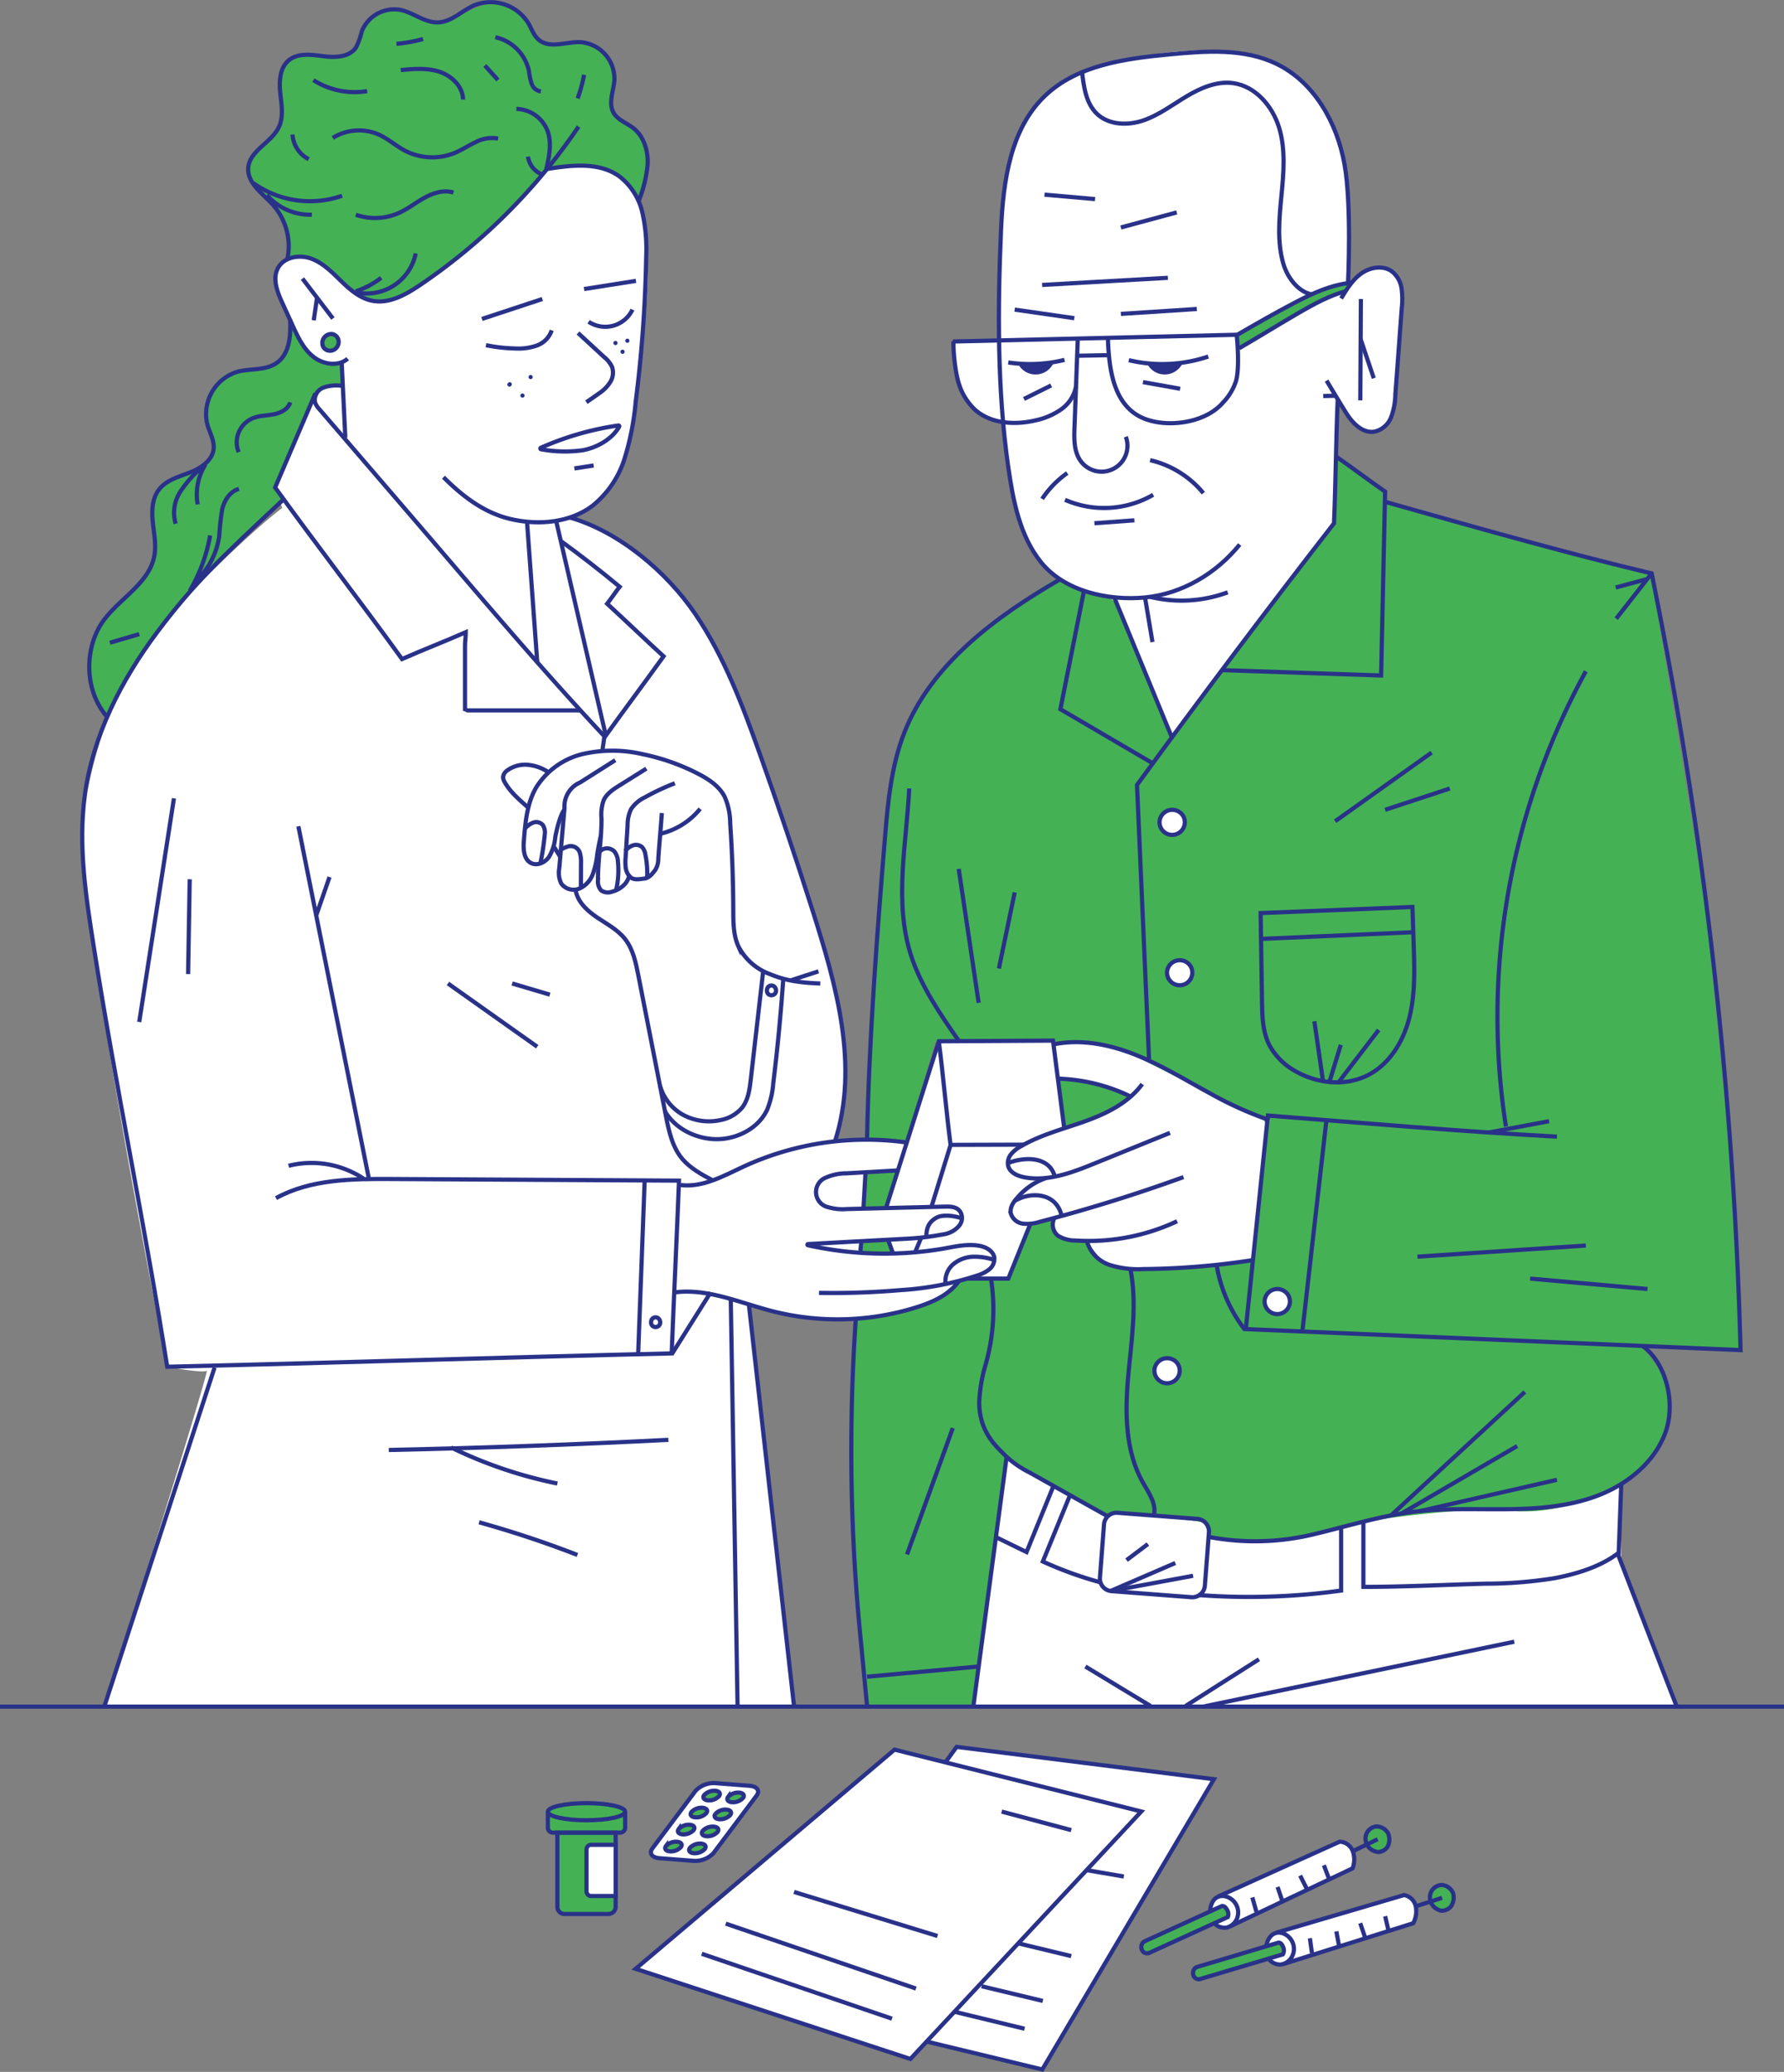 <svg id="Group_2581" data-name="Group 2581" xmlns="http://www.w3.org/2000/svg" xmlns:xlink="http://www.w3.org/1999/xlink" width="425.519" height="494.258" viewBox="0 0 425.519 494.258">
  <rect x="0" y="0" width="425.519" height="494.258" fill="#808080" stroke="none"/>
  <defs>
    <clipPath id="clip-path">
      <rect id="Rectangle_445" data-name="Rectangle 445" width="425.519" height="494.258" fill="none"/>
    </clipPath>
  </defs>
  <g clip-path="url(#clip-path)">
    <path d="M279.582,175.252l38.6-50.418,1.148-29.178s3.144,6.91,6.492,7.366,6.343-1.954,6.733-6.275,2.612-25.547,1.737-27.966-3.575-7.183-7.412-4.629a19.163,19.163,0,0,0-5.112,4.468s0-17.385-.186-20.449.992-21.038-14.2-31.26-44.571-1.415-46.413-.761a28.188,28.188,0,0,0-16.819,13.466c-6.025,10.549-5.764,35.872-5.764,35.872l-.138,15.72s-9.79-.124-10.312.262-.734,1.129-.538,2.432,2.207,11.926,5.125,13.812a38.044,38.044,0,0,0,6.749,3.245s2.52,20.422,4.98,26.207,8.469,12.11,13.433,13.46c0,0,.9.128.513,2.067s-5.279,26.486-5.279,26.486L274,181.532s.707.92,1.613-.313,3.973-5.967,3.973-5.967" fill="#fff"/>
    <path d="M297.684,81.837s-2.55,1.983-2.55,0,.115-2.052,1.627-2.924S311.7,70.575,314.1,69.666s8.5-2.613,7.668-1.393-2.52,1.351-5.356,2.851-18.73,10.713-18.73,10.713" fill="#45b155"/>
    <path d="M24.919,406.986s25.279-80.7,24.393-80.005-9.431-.943-9.431-.943-23.5-117.269-19.972-133.413,7.173-32.113,23.3-48.9,24.111-22.536,24.111-22.536l-1.7-4.882,8.013-18.748s1.834-5.406,4.965-5.493,3.151.448,3.041-2.678-.588-2.577-1.64-2.6-6.52.056-11.528-12.038-1.453-12.46,3.253-13.512,9.17,6.524,11.422,7.824,6.39,6.535,16.974-.862A173.026,173.026,0,0,0,123.751,48c2.805-3.095,5.554-7.736,8.95-7.968s17.059-3.7,20.764,11.039-3.283,55.315-4.492,58.306-4.088,10.046-9,12.188-2.188,2.477-2.188,2.477,9.159,3.332,14.719,8.232,15.833,13.343,23.041,32.6,15.968,44.3,19.1,54.942,7.448,26.424,7,34.8a127.218,127.218,0,0,1-2.358,17.248,57.645,57.645,0,0,0,5.949-.114c1.581-.227,10.527.852,10.527.852s.542-.1,1.377-2.744l6.795-21.46,27.231-.156-.073,1.456s3.969-1.442,6.512-1.079,9.744.782,16.371,4.355,15.266,8.235,17.359,9.289,11.174,4.294,10.978,4.943-3.037,32.854-3.652,33.334-11.025,1.982-15.974,2.031-18.373.958-20.186-1.962a16.011,16.011,0,0,0-2.774-3.491,2.016,2.016,0,0,0-1.983-1.249c-1.245.052-5.155-.351-6.2-2.045a3.745,3.745,0,0,1-.451-3.18l-5.314,1.28L240.5,305.018s-9.825-.586-11.385.486-4.446,6.154-18.86,8.358-18.815.451-21.506-.088-10.111-3.728-10.116-1.49,10.415,94.884,10.415,94.884Z" fill="#fff"/>
    <path d="M237.536,406.957c-1.252.169-6.692.21-6.692.21l8.863-60.011,24.62,14.629s.531-1.331,4.379-.889,18.419,2.173,18.419,2.173l1.2,2.834a32.449,32.449,0,0,0,17.9,1.36c9.782-2.11,33.853-9.148,46.3-8.28s26.445-.879,30.3-2.93L386.7,354v18.815l13.171,34.139Z" fill="#fff"/>
    <path d="M68.3,61.586c-.131.5,5.586-1.164,8.9,1.736s7.558,8.918,14.411,8.516,15.65-8.758,19.185-11.766,15.676-14.867,16.923-16.406,1.654-3.285,4.649-3.641,15.074-2.471,19.346,6.721c0,0,.71.979,1.107-.207s2.943-8.559.638-12.935-6.9-4.713-7.284-7.156a25.771,25.771,0,0,1,.381-7.492c.314-1.761-2.2-7.663-5.408-8.281s-4.107-.336-7.017-.22-6.366-.391-7.3-3.344-4.6-6.882-8.687-6.536-9.02,3.719-11.3,4.243-3,1.074-5.945-.275S93.791.51,89.745,3.428,85.9,10.77,84.111,12.2s-6.254,1.281-9.717.9-7.638,1.511-7.565,5.52,1.546,10.3-1.146,13.049-5.717,4.63-6.479,8.7,4.343,5.167,6.9,9.36,3.178,8.121,2.2,11.847" fill="#45b155"/>
    <path d="M208.642,407.1s-1.83.8-2.173-1.407-3.83-43.266-3.764-55.328.87-32.427.937-33.472-.08-2.655,1.1-2.516,13.661-1.268,17.891-4.1,5.132-4.7,7.094-4.926,10.428-.222,10.428-.222l5.271-13.087s3.924-1.439,4.684-1.111.228.488.63,1.69a4.23,4.23,0,0,0,4.067,3.287c2.891.209,4.009.017,4.567,1.328s2.945,5.764,10.856,5.619,23.509-1.451,25.047-1.67,3.1.768,3.344-1.591,2.806-27.121,3.033-29.319.449-3-1.315-3.686-30.327-15.039-30.327-15.039-13.275-4.33-17.759-2.53c0,0-.995.9-1.44-.66l-27.753.167-7.06,24.143s-7.6-.693-8.309-.688-1.23-.34-1.2-1.707,1.67-36.841,2.263-44.881,2.222-41.909,6.54-50.376a82.246,82.246,0,0,1,22.612-27.241c10.451-7.848,13.488-9.765,14.438-9.373s8.083,3.576,11.077,3.932,3.039,2.81,3.9,4.9l11.328,27.533c.584,1.42,1.483-.056,1.994-.747s37.192-49.08,37.192-49.08l.448-15.061a2.433,2.433,0,0,1,2.072.559c1.2.857,9.671,6.947,9.671,6.947v2.43l62.33,16.777s1.17-.1,1.72,2.655,11.5,67.529,12.874,79.034c0,0,5.309,50.81,6.076,64.114s1.779,39.787,1.779,39.787l-23.333-.991s6.74,6.936,6.433,12.428-.625,16.278-15.415,22.54-21.345,3.995-27.811,3.979-24.725,1.671-33.229,3.829-22.876,5.676-32.253,3l-1.216-.956a2.269,2.269,0,0,0-1.206-2.834c-1.881-.763-20.227-2.163-20.227-2.163l-2.57.879-24.253-14.061-7.924,59.444Z" fill="#45b155"/>
    <path d="M149.141,432.22c0-1.128-4.127-2.042-9.217-2.042s-9.217.914-9.217,2.042a.675.675,0,0,0,.258.473h-.258v3.326a1.2,1.2,0,0,0,1.2,1.2h1.063V454.7a1.918,1.918,0,0,0,1.918,1.918H144.96a1.918,1.918,0,0,0,1.918-1.918v-2.622H140.7a.773.773,0,0,1-.773-.774v-10a.773.773,0,0,1,.773-.773h6.181v-3.317h1.063a1.2,1.2,0,0,0,1.2-1.2v-3.326h-.258a.675.675,0,0,0,.258-.473" fill="#45b155"/>
    <path d="M25.43,171.309s-7.058-7.986-3.313-17.978,9.5-10.984,11.85-14.978,3.17-4.635,2.67-12.188.185-10.136,4.852-11.98,8.289-2.5,9.352-7.041-3.677-4.634-1.128-11.754,5.445-6.647,8.188-6.964,7.62.081,9.176-2.805a40.187,40.187,0,0,0,2.716-7.977s2.092,6.542,5.421,7.808,4.166,1.9,6.316.806l.2,5.716s-6.054-.825-6.667,3.044l-.726.893L65.619,116.3l1.92,2.907S50.41,134.6,43.207,143.721s-16.122,21.25-17.777,27.588" fill="#45b155"/>
    <path d="M211.216,279.378l3.075-.533-2.874,9.077-5.6.426.614-8.7Z" fill="#45b155"/>
    <path d="M205.23,296.368l6.614-.254.589,2.712-7.578-.011Z" fill="#45b155"/>
    <path d="M254.013,269.106l-1.668-11.613s6.609-.168,10.647,1.512,6.51,2.75,6.51,2.75a37.01,37.01,0,0,1-5.923,3.759c-2.5,1.107-9.566,3.592-9.566,3.592" fill="#45b155"/>
    <path d="M82.924,85.571c-2.257,1.961-5.914,1.368-8.242-.508s-3.647-4.7-4.889-7.419q-1.24-2.713-2.478-5.428c-1.2-2.637-2.4-5.764-1-8.3,1.436-2.617,5.111-3.242,7.916-2.218s4.967,3.253,7.111,5.332S85.866,71.18,88.8,71.75c4.04.784,8-1.462,11.407-3.766a141.194,141.194,0,0,0,37.788-37.777" fill="none" stroke="#293288" stroke-miterlimit="10" stroke-width="1"/>
    <path d="M130.4,40.325c5.875-.939,12.442-1.73,17.29,1.719a15.2,15.2,0,0,1,5.524,8.653,39.641,39.641,0,0,1,.919,10.405,316.5,316.5,0,0,1-2.507,34.739,64.9,64.9,0,0,1-2.648,13.539,23.45,23.45,0,0,1-7.65,11.268c-5.378,4.052-12.734,4.695-19.305,3.224s-11.775-5.569-16.242-10.037" fill="none" stroke="#293288" stroke-miterlimit="10" stroke-width="1"/>
    <line y1="4.756" x2="14.409" transform="translate(114.951 71.331)" fill="none" stroke="#293288" stroke-miterlimit="10" stroke-width="1"/>
    <line y1="1.954" x2="12.374" transform="translate(139.311 66.999)" fill="none" stroke="#293288" stroke-miterlimit="10" stroke-width="1"/>
    <path d="M115.913,82.344a38.749,38.749,0,0,0,6.908.785,13.271,13.271,0,0,0,5.2-.693,5.8,5.8,0,0,0,3.568-3.637" fill="none" stroke="#293288" stroke-miterlimit="10" stroke-width="1"/>
    <path d="M140.392,76.755a7.178,7.178,0,0,0,10.463-2.9" fill="none" stroke="#293288" stroke-miterlimit="10" stroke-width="1"/>
    <path d="M77.114,82.795a1.9,1.9,0,0,0,1.694.88,2.109,2.109,0,0,0,1.65-1,2.088,2.088,0,0,0,.175-1.852,1.86,1.86,0,0,0-1.449-1.138,2.146,2.146,0,0,0-2.07,3.106" fill="#45b155"/>
    <path d="M77.114,82.795a1.9,1.9,0,0,0,1.694.88,2.109,2.109,0,0,0,1.65-1,2.088,2.088,0,0,0,.175-1.852,1.86,1.86,0,0,0-1.449-1.138A2.146,2.146,0,0,0,77.114,82.795Z" fill="none" stroke="#293288" stroke-miterlimit="10" stroke-width="1"/>
    <path d="M72.135,66.46l7.274,9.521" fill="none" stroke="#293288" stroke-miterlimit="10" stroke-width="1"/>
    <path d="M75.6,71.157l-.768,5.258" fill="none" stroke="#293288" stroke-miterlimit="10" stroke-width="1"/>
    <path d="M139.858,95.951s2.061-1.42,3.079-2.149a8.964,8.964,0,0,0,2.618-2.655,4.255,4.255,0,0,0,.436-3.605,6.673,6.673,0,0,0-1.872-2.346l-6.247-5.763" fill="none" stroke="#293288" stroke-miterlimit="10" stroke-width="1"/>
    <path d="M147.491,101.5a69.855,69.855,0,0,0-18.5,5.325.188.188,0,0,0,.052.355,31.578,31.578,0,0,0,9.857.246c3.407-.6,7.085-2.629,8.789-5.647A.193.193,0,0,0,147.491,101.5Z" fill="none" stroke="#293288" stroke-miterlimit="10" stroke-width="1"/>
    <path d="M137,111.751l4.6-.715" fill="none" stroke="#293288" stroke-miterlimit="10" stroke-width="1"/>
    <path d="M81.493,86.362q.437,9.028.872,18.056" fill="none" stroke="#293288" stroke-miterlimit="10" stroke-width="1"/>
    <path d="M125.932,37.363a5.369,5.369,0,0,0,3.571,4.325" fill="none" stroke="#293288" stroke-miterlimit="10" stroke-width="1"/>
    <path d="M123.169,25.981a8.185,8.185,0,0,1,7.345,5.034c1.179,2.966.492,6.308-.231,9.417" fill="none" stroke="#293288" stroke-miterlimit="10" stroke-width="1"/>
    <path d="M152.236,48.18a30.342,30.342,0,0,0,2.249-9.144c.1-3.151-.924-6.5-3.4-8.454-1.591-1.252-3.742-1.935-4.741-3.7-1.331-2.347.062-5.237.21-7.931a8.768,8.768,0,0,0-8.064-8.893c-3.413-.144-7.334,1.642-9.957-.547-1.215-1.013-1.726-2.614-2.518-3.984A10.575,10.575,0,0,0,113.1,1.274c-2.922,1.268-5.357,3.924-8.539,4.068-3.222.145-5.956-2.359-9.119-2.991a8.332,8.332,0,0,0-9.152,5.143,16.946,16.946,0,0,1-1.378,3.824c-1.588,2.364-5,2.452-7.819,2.085s-6.035-.832-8.223.99c-2.133,1.775-2.318,4.96-2.029,7.72s.854,5.691-.326,8.2c-1.755,3.736-6.961,5.581-7.3,9.694-.309,3.7,3.494,6.18,5.964,8.949A14.847,14.847,0,0,1,68.54,61.805" fill="none" stroke="#293288" stroke-miterlimit="10" stroke-width="1"/>
    <path d="M60.408,43.667A23.26,23.26,0,0,0,81.6,46.7" fill="none" stroke="#293288" stroke-miterlimit="10" stroke-width="1"/>
    <path d="M63.649,46.539a13.716,13.716,0,0,0,10.746,4.679" fill="none" stroke="#293288" stroke-miterlimit="10" stroke-width="1"/>
    <path d="M84.865,51.225a13.924,13.924,0,0,0,10.218-.4c2.189-.976,4.083-2.5,6.184-3.657s4.594-1.934,6.888-1.239" fill="none" stroke="#293288" stroke-miterlimit="10" stroke-width="1"/>
    <path d="M85.229,69.807a11.926,11.926,0,0,0,13.927-9.356" fill="none" stroke="#293288" stroke-miterlimit="10" stroke-width="1"/>
    <path id="Path_454" data-name="Path 454" d="M84.843,69.491a19.9,19.9,0,0,0,6.067-3.217" fill="none" stroke="#293288" stroke-miterlimit="10" stroke-width="1"/>
    <path id="Path_455" data-name="Path 455" d="M79.373,32.9a11.788,11.788,0,0,1,11.071-.752c2.179,1,4,2.662,6.117,3.782a14.191,14.191,0,0,0,11.923.538c1.709-.714,3.26-1.76,4.938-2.544a8.361,8.361,0,0,1,5.381-.872" fill="none" stroke="#293288" stroke-miterlimit="10" stroke-width="1"/>
    <path id="Path_456" data-name="Path 456" d="M69.768,32.092a7.148,7.148,0,0,0,3.864,5.882" fill="none" stroke="#293288" stroke-miterlimit="10" stroke-width="1"/>
    <path id="Path_457" data-name="Path 457" d="M74.748,19.114a18.365,18.365,0,0,0,12.82,2.622" fill="none" stroke="#293288" stroke-miterlimit="10" stroke-width="1"/>
    <path id="Path_458" data-name="Path 458" d="M95.586,16.711c3.086-.29,6.276-.568,9.219.4s5.6,3.537,5.647,6.636" fill="none" stroke="#293288" stroke-miterlimit="10" stroke-width="1"/>
    <path id="Path_459" data-name="Path 459" d="M94.564,10.456A36.131,36.131,0,0,0,100.9,9.312" fill="none" stroke="#293288" stroke-miterlimit="10" stroke-width="1"/>
    <path id="Path_460" data-name="Path 460" d="M115.646,15.623l3.126,3.46" fill="none" stroke="#293288" stroke-miterlimit="10" stroke-width="1"/>
    <path id="Path_461" data-name="Path 461" d="M118.146,8.875a10.508,10.508,0,0,1,8.018,8.067,16.9,16.9,0,0,0,.623,2.994A2.749,2.749,0,0,0,129,21.813" fill="none" stroke="#293288" stroke-miterlimit="10" stroke-width="1"/>
    <path id="Path_462" data-name="Path 462" d="M139.329,17.837a39.479,39.479,0,0,1-1.546,5.64" fill="none" stroke="#293288" stroke-miterlimit="10" stroke-width="1"/>
    <path id="Path_463" data-name="Path 463" d="M81.41,92.026a9.249,9.249,0,0,0-4.3.449,3.169,3.169,0,0,0-1.986,3.477,4.616,4.616,0,0,0,1.059,1.67l23.629,27.507c14.645,17.049,28.957,34.1,44.336,50.5-.131,1.238-.379,2.672-.51,3.911" fill="none" stroke="#293288" stroke-miterlimit="10" stroke-width="1"/>
    <path id="Path_464" data-name="Path 464" d="M75.213,93.859,65.619,116.3c9.83,13.608,20.44,27.313,30.27,40.921,5.121-2.269,10.089-4.146,15.21-6.414,0,.938-.186,2.3-.186,3.235v15.03c.044,0,.357.393.4.393h27.233" fill="none" stroke="#293288" stroke-miterlimit="10" stroke-width="1"/>
    <path id="Path_465" data-name="Path 465" d="M125.729,124.814l2.412,33.116" fill="none" stroke="#293288" stroke-miterlimit="10" stroke-width="1"/>
    <path id="Path_466" data-name="Path 466" d="M132.6,124.044q5.949,25.707,11.9,51.416c4.472-6.227,9.3-12.666,13.772-18.892-4.495-4.129-8.958-8.412-13.453-12.543,1.023-1.3,1.957-2.757,2.98-4.056-4.56-3.783-9.4-7.56-14.2-11.029" fill="none" stroke="#293288" stroke-miterlimit="10" stroke-width="1"/>
    <path id="Path_467" data-name="Path 467" d="M69.2,76.207c.176,3.762-.091,8.15-3.155,10.34-2.678,1.913-6.358,1.3-9.53,2.172a10.552,10.552,0,0,0-7.044,12.6c.555,1.922,1.689,3.771,1.484,5.761-.288,2.8-3.063,4.618-5.683,5.64s-5.559,1.789-7.3,4c-1.681,2.128-1.809,5.083-1.535,7.782s.874,5.429.379,8.1c-1.22,6.566-8.27,10.117-12.186,15.526-4.294,5.929-4.853,15.976.731,22.676" fill="none" stroke="#293288" stroke-miterlimit="10" stroke-width="1"/>
    <path id="Path_468" data-name="Path 468" d="M67.539,119.212c-15.094,14.14-21.32,19.983-29.92,31.432-8.7,11.581-15.525,24.922-17.416,39.282-1.578,11.994.306,24.144,2.187,36.1,5.265,33.457,12.226,66.56,17.491,100.017,40.338-.941,80.143-2.246,120.481-3.187,3.113-5.011,6.017-9.529,9.13-14.54" fill="none" stroke="#293288" stroke-miterlimit="10" stroke-width="1"/>
    <path id="Path_469" data-name="Path 469" d="M65.828,285.822c8.268-4.558,18.181-4.618,27.622-4.565l57.809.326q5.351.033,10.7.062c-.525,13.473-1.211,27.412-1.737,40.886" fill="none" stroke="#293288" stroke-miterlimit="10" stroke-width="1"/>
    <path id="Path_470" data-name="Path 470" d="M68.828,278.109a22.384,22.384,0,0,1,17.862,3.044" fill="none" stroke="#293288" stroke-miterlimit="10" stroke-width="1"/>
    <path id="Path_471" data-name="Path 471" d="M88.019,281.343q-8.427-42.117-16.853-84.234" fill="none" stroke="#293288" stroke-miterlimit="10" stroke-width="1"/>
    <path id="Path_472" data-name="Path 472" d="M75.369,218.536l3.228-9.317" fill="none" stroke="#293288" stroke-miterlimit="10" stroke-width="1"/>
    <path id="Path_473" data-name="Path 473" d="M135.9,123.45c11.776,3.378,23.115,12.949,29.986,23.091s11.23,21.744,15.339,33.284q6.564,18.435,12.495,37.087c5.769,18.139,11.26,37.239,5.436,55.361" fill="none" stroke="#293288" stroke-miterlimit="10" stroke-width="1"/>
    <line id="Line_28" data-name="Line 28" x1="1.55" y2="41.371" transform="translate(152.212 281.674)" fill="none" stroke="#293288" stroke-miterlimit="10" stroke-width="1"/>
    <path id="Path_474" data-name="Path 474" d="M155.314,315.231a1.189,1.189,0,0,0,.34,1.091,1.142,1.142,0,0,0,1.65-.245,1.26,1.26,0,0,0-.383-1.666A1.059,1.059,0,0,0,155.314,315.231Z" fill="none" stroke="#293288" stroke-miterlimit="10" stroke-width="1"/>
    <path id="Path_475" data-name="Path 475" d="M182.949,236.077a1.189,1.189,0,0,0,.34,1.091,1.142,1.142,0,0,0,1.65-.245,1.26,1.26,0,0,0-.383-1.666A1.059,1.059,0,0,0,182.949,236.077Z" fill="none" stroke="#293288" stroke-miterlimit="10" stroke-width="1"/>
    <path id="Path_476" data-name="Path 476" d="M162.369,282.693c5.294.649,10.283-2.224,15.125-4.458a69.787,69.787,0,0,1,38.853-5.677" fill="none" stroke="#293288" stroke-miterlimit="10" stroke-width="1"/>
    <path id="Path_477" data-name="Path 477" d="M214.11,279.212c-3.946.229-8.153.459-12.1.688a12.271,12.271,0,0,0-4.85.951,3.707,3.707,0,0,0,.377,7.131,12.246,12.246,0,0,0,4.467.44l23.34-.579c1.361-.034,2.9,0,3.707,1.245a2.9,2.9,0,0,1-.23,3.264,6.029,6.029,0,0,1-3.908,2.119,62.779,62.779,0,0,1-8.967,1.048l-23.233,1.258a.143.143,0,0,0-.022.281,84.21,84.21,0,0,0,32.489.782c2.789-.51,5.642-1.16,8.431-.646,1.591.294,3.319,1.225,3.553,2.826a3.214,3.214,0,0,1-1.18,2.766,8.327,8.327,0,0,1-2.76,1.447,72.687,72.687,0,0,1-18.485,3.53,188.4,188.4,0,0,1-19.39.658" fill="none" stroke="#293288" stroke-miterlimit="10" stroke-width="1"/>
    <path id="Path_478" data-name="Path 478" d="M228.724,305.591c-2.322,3.3-6.254,5.045-10.1,6.26a63.009,63.009,0,0,1-34.551.9c-7.72-2-15.415-5.509-23.316-4.428" fill="none" stroke="#293288" stroke-miterlimit="10" stroke-width="1"/>
    <path id="Path_479" data-name="Path 479" d="M225.518,306.183a5.355,5.355,0,0,1,1.88-4.619,7.8,7.8,0,0,1,4.781-1.769,14.633,14.633,0,0,1,5.1.82" fill="none" stroke="#293288" stroke-miterlimit="10" stroke-width="1"/>
    <path id="Path_480" data-name="Path 480" d="M220.943,295.029c0-1.989.533-3.513,2.42-4.542,1.552-.847,4.057-.455,5.755.038" fill="none" stroke="#293288" stroke-miterlimit="10" stroke-width="1"/>
    <line id="Line_29" data-name="Line 29" x1="10.755" y1="95.683" transform="translate(178.635 311.303)" fill="none" stroke="#293288" stroke-miterlimit="10" stroke-width="1"/>
    <line id="Line_30" data-name="Line 30" x2="1.624" y2="97.42" transform="translate(174.3 309.706)" fill="none" stroke="#293288" stroke-miterlimit="10" stroke-width="1"/>
    <path id="Path_481" data-name="Path 481" d="M92.73,345.9q33.36-.725,66.691-2.418" fill="none" stroke="#293288" stroke-miterlimit="10" stroke-width="1"/>
    <path id="Path_482" data-name="Path 482" d="M107.613,345.307a105.134,105.134,0,0,0,25.338,8.59" fill="none" stroke="#293288" stroke-miterlimit="10" stroke-width="1"/>
    <path id="Path_483" data-name="Path 483" d="M114.272,363.151q11.91,3.312,23.455,7.79" fill="none" stroke="#293288" stroke-miterlimit="10" stroke-width="1"/>
    <line id="Line_31" data-name="Line 31" x1="26.256" y2="80.742" transform="translate(24.919 326.244)" fill="none" stroke="#293288" stroke-miterlimit="10" stroke-width="1"/>
    <path id="Path_484" data-name="Path 484" d="M56.93,107.872a6.22,6.22,0,0,1,3.463-8.136c1.565-.622,3.308-.583,4.96-.915s3.4-1.231,3.871-2.849" fill="none" stroke="#293288" stroke-miterlimit="10" stroke-width="1"/>
    <path id="Path_485" data-name="Path 485" d="M48.238,111.427a27.141,27.141,0,0,0-5.251,5.908,9.162,9.162,0,0,0-1.078,7.6" fill="none" stroke="#293288" stroke-miterlimit="10" stroke-width="1"/>
    <path id="Path_486" data-name="Path 486" d="M48.992,110.81a13.532,13.532,0,0,0-1.842,9.51" fill="none" stroke="#293288" stroke-miterlimit="10" stroke-width="1"/>
    <path id="Path_487" data-name="Path 487" d="M45.25,140.97a39.675,39.675,0,0,0,4.871-13.242" fill="none" stroke="#293288" stroke-miterlimit="10" stroke-width="1"/>
    <path id="Path_488" data-name="Path 488" d="M26.208,153.331l7-2.059" fill="none" stroke="#293288" stroke-miterlimit="10" stroke-width="1"/>
    <path id="Path_489" data-name="Path 489" d="M46.363,138.936A18.174,18.174,0,0,0,52.3,127.844a57.95,57.95,0,0,1,.721-6.452c.528-2.1,1.879-4.19,3.969-4.758" fill="none" stroke="#293288" stroke-miterlimit="10" stroke-width="1"/>
    <path id="Path_490" data-name="Path 490" d="M137.335,212.57c.557,2.729,2.815,4.768,5.125,6.323s4.86,2.889,6.591,5.071c1.939,2.446,2.6,5.638,3.2,8.7q3.282,16.727,6.562,33.453c.722,3.683,1.529,7.544,3.97,10.394,1.844,2.152,4.7,3.774,7.225,5.067" fill="none" stroke="#293288" stroke-miterlimit="10" stroke-width="1"/>
    <path id="Path_491" data-name="Path 491" d="M134.725,193.006c-1.1,1.236-2,5.1-2.285,6.736a11.277,11.277,0,0,1-1.5,4.691c-.957,1.352-2.853,2.206-4.316,1.428-1.747-.929-1.826-3.36-1.67-5.333.346-4.373.742-8.914,2.951-12.7a18.074,18.074,0,0,1,11.27-7.992,31.69,31.69,0,0,1,14.067.071,51.289,51.289,0,0,1,13.078,4.575c2.6,1.325,5.2,3,6.53,5.591a15.91,15.91,0,0,1,1.312,6.256q.706,10.368.739,20.768c.009,2.908,0,5.92,1.185,8.576a13.672,13.672,0,0,0,7.438,6.657c3.147,1.309,6.252,2.087,12.134,2.285" fill="none" stroke="#293288" stroke-miterlimit="10" stroke-width="1"/>
    <path id="Path_492" data-name="Path 492" d="M146.751,181.344l-8.379,5.311a6.2,6.2,0,0,0-3.73,6.087L133.4,207.106a5.9,5.9,0,0,0,.472,3.666,3.625,3.625,0,0,0,4.273,1.223,6,6,0,0,0,3.221-3.4,18.911,18.911,0,0,0,1.072-4.678c.23-1.588.548-3.04.89-4.639" fill="none" stroke="#293288" stroke-miterlimit="10" stroke-width="1"/>
    <path id="Path_493" data-name="Path 493" d="M154.161,183.357l-6.407,4.014c-1.48.927-3.038,1.941-3.764,3.529a10.266,10.266,0,0,0-.52,4.385c.038,4.893-.872,9.756-.841,14.648a3.227,3.227,0,0,0,.762,2.48,2.821,2.821,0,0,0,2.606.293,6.29,6.29,0,0,0,3.033-1.786,4.505,4.505,0,0,0,1.009-1.877" fill="none" stroke="#293288" stroke-miterlimit="10" stroke-width="1"/>
    <path id="Path_494" data-name="Path 494" d="M160.964,186.85a54.791,54.791,0,0,0-7.118,3.342,8.173,8.173,0,0,0-3.33,2.838,8.794,8.794,0,0,0-.825,3.842q-.237,3.866-.473,7.731a10.467,10.467,0,0,0,.055,2.57,3.519,3.519,0,0,0,1.241,2.192c.845.634,2.21.339,3.258.206s1.9-1.209,2.525-2.042a4.956,4.956,0,0,0,.719-2.688c.281-3.991.563-6.9.844-10.888" fill="none" stroke="#293288" stroke-miterlimit="10" stroke-width="1"/>
    <path id="Path_495" data-name="Path 495" d="M157.57,198.884A17.345,17.345,0,0,0,167,192.945" fill="none" stroke="#293288" stroke-miterlimit="10" stroke-width="1"/>
    <path id="Path_496" data-name="Path 496" d="M149.136,203.01a4,4,0,0,1,1.854-1.35,2.228,2.228,0,0,1,2.174.434,3.353,3.353,0,0,1,.788,1.828,24.3,24.3,0,0,1,.423,5.417" fill="none" stroke="#293288" stroke-miterlimit="10" stroke-width="1"/>
    <path id="Path_497" data-name="Path 497" d="M143.01,203.185a2.382,2.382,0,0,1,3.66.106,4.307,4.307,0,0,1,.72,2.271,20.826,20.826,0,0,1-.4,6.619" fill="none" stroke="#293288" stroke-miterlimit="10" stroke-width="1"/>
    <path id="Path_498" data-name="Path 498" d="M133.891,202.617a7.5,7.5,0,0,1,1.495-.65,2.273,2.273,0,0,1,2.984,1.709,7.534,7.534,0,0,1,.213,2.224q-.01,2.9-.021,5.789" fill="none" stroke="#293288" stroke-miterlimit="10" stroke-width="1"/>
    <path id="Path_499" data-name="Path 499" d="M125.2,197.663a4.977,4.977,0,0,1,2.085-1.466,2.128,2.128,0,0,1,2.18.606,3.289,3.289,0,0,1,.457,2.37,60.42,60.42,0,0,1-1.005,6.642" fill="none" stroke="#293288" stroke-miterlimit="10" stroke-width="1"/>
    <path id="Path_500" data-name="Path 500" d="M125.947,192.625c-2.041-1.828-4.206-3.621-5.547-6.01a2.443,2.443,0,0,1-.4-1.266,2.285,2.285,0,0,1,1.075-1.617,7.279,7.279,0,0,1,4.838-1.283,10.521,10.521,0,0,1,4.773,1.686" fill="none" stroke="#293288" stroke-miterlimit="10" stroke-width="1"/>
    <path id="Path_501" data-name="Path 501" d="M132.205,202.1l1.358,2.221" fill="none" stroke="#293288" stroke-miterlimit="10" stroke-width="1"/>
    <path id="Path_502" data-name="Path 502" d="M157.464,259.149a11.521,11.521,0,0,0,5.528,6.829,12.9,12.9,0,0,0,8.746,1.239,8.9,8.9,0,0,0,5.271-2.982c1.471-1.881,1.795-4.386,2.067-6.758q1.464-12.78,2.929-25.56" fill="none" stroke="#293288" stroke-miterlimit="10" stroke-width="1"/>
    <line id="Line_32" data-name="Line 32" x2="425.519" transform="translate(0 407.126)" fill="none" stroke="#293288" stroke-miterlimit="10" stroke-width="1"/>
    <path id="Path_503" data-name="Path 503" d="M245.774,291.931,240.5,305.018h-9.658" fill="none" stroke="#293288" stroke-miterlimit="10" stroke-width="1"/>
    <line id="Line_33" data-name="Line 33" x1="4.679" y2="15.11" transform="translate(222.159 272.812)" fill="none" stroke="#293288" stroke-miterlimit="10" stroke-width="1"/>
    <path id="Path_504" data-name="Path 504" d="M223.929,248.4c1.061,8.307,1.733,16.359,2.794,24.666" fill="none" stroke="#293288" stroke-miterlimit="10" stroke-width="1"/>
    <path id="Path_505" data-name="Path 505" d="M211.216,288.558,223.929,248.4l27.232-.156c1.06,8.307,1.637,12.738,2.7,21.045" fill="none" stroke="#293288" stroke-miterlimit="10" stroke-width="1"/>
    <path id="Path_506" data-name="Path 506" d="M226.809,273.114l17.524-.051" fill="none" stroke="#293288" stroke-miterlimit="10" stroke-width="1"/>
    <path id="Path_507" data-name="Path 507" d="M219.768,295.128q-.707,1.7-1.414,3.4" fill="none" stroke="#293288" stroke-miterlimit="10" stroke-width="1"/>
    <path id="Path_508" data-name="Path 508" d="M206.811,271.53c.463-23.382,2.36-48.482,4.278-71.79.692-8.418,1.508-16.956,4.555-24.833,6.32-16.344,21.873-27.854,37.049-36.614" fill="none" stroke="#293288" stroke-miterlimit="10" stroke-width="1"/>
    <path id="Path_509" data-name="Path 509" d="M206.438,279.869q-.238,4.08-.478,8.161" fill="none" stroke="#293288" stroke-miterlimit="10" stroke-width="1"/>
    <path id="Path_510" data-name="Path 510" d="M211.844,295.8c.334.921.846,2.333,1.179,3.254" fill="none" stroke="#293288" stroke-miterlimit="10" stroke-width="1"/>
    <line id="Line_34" data-name="Line 34" y1="2.486" x2="0.234" transform="translate(205.23 295.882)" fill="none" stroke="#293288" stroke-miterlimit="10" stroke-width="1"/>
    <path id="Path_511" data-name="Path 511" d="M206.811,406.957q-.72-7.516-1.439-15.032a457.4,457.4,0,0,1-1.261-77.09" fill="none" stroke="#293288" stroke-miterlimit="10" stroke-width="1"/>
    <line id="Line_35" data-name="Line 35" x1="7.925" y2="59.444" transform="translate(232.15 347.724)" fill="none" stroke="#293288" stroke-miterlimit="10" stroke-width="1"/>
    <path id="Path_512" data-name="Path 512" d="M236.406,305.24a47.854,47.854,0,0,1-1.294,20.207,37.225,37.225,0,0,0-1.55,9.057c0,7.407,4.506,10.91,6.145,12.651a23.518,23.518,0,0,0,5.826,4.094l18.794,10.536" fill="none" stroke="#293288" stroke-miterlimit="10" stroke-width="1"/>
    <path id="Path_513" data-name="Path 513" d="M288.605,366.694a59.489,59.489,0,0,0,24.69-.675c8.087-1.919,16.063-4.458,24.317-5.431,7.313-.861,14.706-.478,22.069-.564s14.852-.674,21.707-3.36,13.072-7.735,15.724-14.6.6-16.56-5.29-20.976" fill="none" stroke="#293288" stroke-miterlimit="10" stroke-width="1"/>
    <line id="Line_36" data-name="Line 36" y1="15.531" x2="74.438" transform="translate(286.735 391.637)" fill="none" stroke="#293288" stroke-miterlimit="10" stroke-width="1"/>
    <line id="Line_37" data-name="Line 37" y1="11.13" x2="17.5" transform="translate(282.792 395.827)" fill="none" stroke="#293288" stroke-miterlimit="10" stroke-width="1"/>
    <line id="Line_38" data-name="Line 38" x2="15.528" y2="9.405" transform="translate(258.883 397.552)" fill="none" stroke="#293288" stroke-miterlimit="10" stroke-width="1"/>
    <path id="Path_514" data-name="Path 514" d="M386.7,354l-.632,17.176,13.8,35.778" fill="none" stroke="#293288" stroke-miterlimit="10" stroke-width="1"/>
    <path id="Path_515" data-name="Path 515" d="M272.444,258.605c-3.231,4.431-8.409,7-13.568,8.857s-10.561,3.2-15.305,5.953a8.086,8.086,0,0,0-2.371,1.872,3.356,3.356,0,0,0-.739,2.838c.407,1.583,2.171,2.384,3.775,2.7,5.7,1.122,11.467-1.1,16.85-3.286l17.976-7.289" fill="none" stroke="#293288" stroke-miterlimit="10" stroke-width="1"/>
    <path id="Path_516" data-name="Path 516" d="M249.622,280.995a15.49,15.49,0,0,0-7,4.766c-.947,1.023-1.8,2.361-1.512,3.724a3.464,3.464,0,0,0,2.953,2.435,9.989,9.989,0,0,0,4.013-.471q17.34-4.52,34.207-10.65" fill="none" stroke="#293288" stroke-miterlimit="10" stroke-width="1"/>
    <path id="Path_517" data-name="Path 517" d="M251.5,290.541a3.444,3.444,0,0,0,.828,4.233,7.772,7.772,0,0,0,4.168,1.155,49.534,49.534,0,0,0,24.267-4.6" fill="none" stroke="#293288" stroke-miterlimit="10" stroke-width="1"/>
    <path id="Path_518" data-name="Path 518" d="M259.292,296.222a8.333,8.333,0,0,0,5.434,5.549,22.484,22.484,0,0,0,7.99.969,179.869,179.869,0,0,0,25.923-2.109" fill="none" stroke="#293288" stroke-miterlimit="10" stroke-width="1"/>
    <path id="Path_519" data-name="Path 519" d="M252.017,257.31A42.5,42.5,0,0,1,269.5,261.5" fill="none" stroke="#293288" stroke-miterlimit="10" stroke-width="1"/>
    <path id="Path_520" data-name="Path 520" d="M251.5,249.1c6.549-1.3,13.383.118,19.575,2.618s11.892,6.049,17.763,9.23a86.755,86.755,0,0,0,13.937,6.264" fill="none" stroke="#293288" stroke-miterlimit="10" stroke-width="1"/>
    <path id="Path_521" data-name="Path 521" d="M240.5,277.425c3.643-1.413,9.513-1.715,11,2.942" fill="none" stroke="#293288" stroke-miterlimit="10" stroke-width="1"/>
    <path id="Path_522" data-name="Path 522" d="M242.021,286.485c3.644-2.195,9.657-2.146,11.14,3.272" fill="none" stroke="#293288" stroke-miterlimit="10" stroke-width="1"/>
    <path id="Path_523" data-name="Path 523" d="M297.179,316.779c1.711-16.537,3.531-34.126,5.241-50.663,23.048,1.808,45.857,3.791,68.942,5.034" fill="none" stroke="#293288" stroke-miterlimit="10" stroke-width="1"/>
    <line id="Line_39" data-name="Line 39" y1="2.705" x2="14.4" transform="translate(355.084 267.459)" fill="none" stroke="#293288" stroke-miterlimit="10" stroke-width="1"/>
    <path id="Path_524" data-name="Path 524" d="M359.192,268.741a171.458,171.458,0,0,1,19.062-108.6" fill="none" stroke="#293288" stroke-miterlimit="10" stroke-width="1"/>
    <path id="Path_525" data-name="Path 525" d="M336.9,216.362q.151,4.665.3,9.33c.185,5.714.358,11.516-1.034,17.061s-4.583,10.9-9.626,13.589c-5.353,2.858-12.151,2.254-17.427-.742a15.543,15.543,0,0,1-6.369-6.335c-1.588-3.18-1.677-6.872-1.732-10.427q-.164-10.511-.328-21.021Z" fill="none" stroke="#293288" stroke-miterlimit="10" stroke-width="1"/>
    <path id="Path_526" data-name="Path 526" d="M301.038,223.968l36.178-1.591" fill="none" stroke="#293288" stroke-miterlimit="10" stroke-width="1"/>
    <path id="Path_527" data-name="Path 527" d="M301.664,310.047a3.016,3.016,0,1,0,5.669-.965,3.042,3.042,0,0,0-5.669.965" fill="#fff"/>
    <path id="Path_528" data-name="Path 528" d="M301.664,310.047a3.016,3.016,0,1,0,5.669-.965A3.042,3.042,0,0,0,301.664,310.047Z" fill="none" stroke="#293288" stroke-miterlimit="10" stroke-width="1"/>
    <path id="Path_529" data-name="Path 529" d="M275.383,326.548a3.016,3.016,0,1,0,5.669-.965,3.042,3.042,0,0,0-5.669.965" fill="#fff"/>
    <path id="Path_530" data-name="Path 530" d="M275.383,326.548a3.016,3.016,0,1,0,5.669-.965A3.042,3.042,0,0,0,275.383,326.548Z" fill="none" stroke="#293288" stroke-miterlimit="10" stroke-width="1"/>
    <path id="Path_531" data-name="Path 531" d="M278.39,231.606a3.016,3.016,0,1,0,5.669-.965,3.042,3.042,0,0,0-5.669.965" fill="#fff"/>
    <path id="Path_532" data-name="Path 532" d="M278.39,231.606a3.016,3.016,0,1,0,5.669-.965A3.042,3.042,0,0,0,278.39,231.606Z" fill="none" stroke="#293288" stroke-miterlimit="10" stroke-width="1"/>
    <path id="Path_533" data-name="Path 533" d="M276.6,195.732a3.016,3.016,0,1,0,5.669-.965,3.042,3.042,0,0,0-5.669.965" fill="#fff"/>
    <path id="Path_534" data-name="Path 534" d="M276.6,195.732a3.016,3.016,0,1,0,5.669-.965A3.042,3.042,0,0,0,276.6,195.732Z" fill="none" stroke="#293288" stroke-miterlimit="10" stroke-width="1"/>
    <line id="Line_40" data-name="Line 40" x1="5.704" y2="50.066" transform="translate(310.651 267.459)" fill="none" stroke="#293288" stroke-miterlimit="10" stroke-width="1"/>
    <path id="Path_535" data-name="Path 535" d="M330.375,119.709c20.4,5.755,42.952,12.17,63.574,17.074a1070.044,1070.044,0,0,1,21.206,185.293L296.8,317.048a34.311,34.311,0,0,1-6.6-15.184" fill="none" stroke="#293288" stroke-miterlimit="10" stroke-width="1"/>
    <line id="Line_41" data-name="Line 41" x1="8.455" y2="10.797" transform="translate(385.494 136.783)" fill="none" stroke="#293288" stroke-miterlimit="10" stroke-width="1"/>
    <line id="Line_42" data-name="Line 42" x1="7.529" y2="2.029" transform="translate(385.368 138.126)" fill="none" stroke="#293288" stroke-miterlimit="10" stroke-width="1"/>
    <path id="Path_536" data-name="Path 536" d="M228.671,248.249c-4.38-6.209-9.1-13.2-11.409-20.44-4.049-12.7-1.069-26.4-.388-39.709" fill="none" stroke="#293288" stroke-miterlimit="10" stroke-width="1"/>
    <path id="Path_537" data-name="Path 537" d="M269.6,302.578c1.7,8.481.254,17.226-.511,25.842s-.726,17.773,3.546,25.295c1.391,2.45,3.281,5.076,2.573,7.8" fill="none" stroke="#293288" stroke-miterlimit="10" stroke-width="1"/>
    <path id="Path_538" data-name="Path 538" d="M274.069,252.655q-1.437-32.7-2.873-65.4,23.028-31.592,46.988-62.417c.421-9.874.466-19.787.886-29.661" fill="none" stroke="#293288" stroke-miterlimit="10" stroke-width="1"/>
    <path id="Path_539" data-name="Path 539" d="M291.45,159.859l37.973,1.285c.315-14.519.636-29.346.952-43.865-3.98-2.783-7.831-5.679-11.811-8.461" fill="none" stroke="#293288" stroke-miterlimit="10" stroke-width="1"/>
    <path id="Path_540" data-name="Path 540" d="M258.617,140.626l-5.691,28.553c7.433,4.32,14.527,8.551,21.961,12.872" fill="none" stroke="#293288" stroke-miterlimit="10" stroke-width="1"/>
    <line id="Line_43" data-name="Line 43" x2="13.929" y2="33.856" transform="translate(265.653 142.225)" fill="none" stroke="#293288" stroke-miterlimit="10" stroke-width="1"/>
    <path id="Path_541" data-name="Path 541" d="M295.689,129.9c-5.562,6.893-13.767,11.781-22.584,12.627s-19.2-1.481-24.769-8.367c-5.111-6.319-6.692-14.722-7.849-22.766-2.643-18.367-2.538-38.076-1.718-56.614.508-11.47,2.166-23.965,10.46-31.9,7.732-7.4,19.221-8.91,29.878-9.923,8.611-.819,17.731-1.472,25.495,2.343,8.929,4.388,14.318,14.055,16.082,23.847s.849,28.33.849,28.33" fill="none" stroke="#293288" stroke-miterlimit="10" stroke-width="1"/>
    <path id="Path_542" data-name="Path 542" d="M319.887,71.2c1.338-2.218,2.735-4.5,4.853-5.991s5.168-1.981,7.26-.455a6.324,6.324,0,0,1,2.294,4.03,18.767,18.767,0,0,1,.05,4.737q-.76,10.3-1.522,20.6a16.476,16.476,0,0,1-1.015,5.4,5.578,5.578,0,0,1-4,3.459c-2.7.41-5.036-1.862-6.514-4.155s-4.878-8.026-4.878-8.026" fill="none" stroke="#293288" stroke-miterlimit="10" stroke-width="1"/>
    <line id="Line_44" data-name="Line 44" y1="0.077" x2="2.848" transform="translate(315.61 94.405)" fill="none" stroke="#293288" stroke-miterlimit="10" stroke-width="1"/>
    <path id="Path_543" data-name="Path 543" d="M295.554,83.08c4.543-2.618,9.913-5.964,14.456-8.582,3.337-1.923,7.2-4.054,10.929-5.005" fill="none" stroke="#293288" stroke-miterlimit="10" stroke-width="1"/>
    <path id="Path_544" data-name="Path 544" d="M322.336,67.419c-5.065.612-9.083,2.459-13.6,4.828-4.723,2.475-9.186,5.052-13.6,7.607" fill="none" stroke="#293288" stroke-miterlimit="10" stroke-width="1"/>
    <line id="Line_45" data-name="Line 45" y1="1.616" x2="67.873" transform="translate(227.261 79.854)" fill="none" stroke="#293288" stroke-miterlimit="10" stroke-width="1"/>
    <path id="Path_545" data-name="Path 545" d="M268.529,104.192A6.169,6.169,0,0,1,257.777,110c-1.629-2.221-1.594-5.208-1.493-7.961q.39-10.509.779-21.018" fill="none" stroke="#293288" stroke-miterlimit="10" stroke-width="1"/>
    <path id="Path_546" data-name="Path 546" d="M227.4,81.424a43.858,43.858,0,0,0,.926,8.723,14.709,14.709,0,0,0,4.2,7.567c3.8,3.4,9.527,3.735,14.493,2.562a16.588,16.588,0,0,0,5.759-2.4,8.7,8.7,0,0,0,3.866-5.663" fill="none" stroke="#293288" stroke-miterlimit="10" stroke-width="1"/>
    <path id="Path_547" data-name="Path 547" d="M264.263,80.861c.259,7.205,1.275,16.377,9.1,19.166,5.684,2.026,14.223.767,18.308-3.95a13.407,13.407,0,0,0,3.15-5.217c.978-3.56.145-11.027.145-11.027" fill="none" stroke="#293288" stroke-miterlimit="10" stroke-width="1"/>
    <line id="Line_46" data-name="Line 46" y1="0.14" x2="7.532" transform="translate(257.025 84.724)" fill="none" stroke="#293288" stroke-miterlimit="10" stroke-width="1"/>
    <path id="Path_548" data-name="Path 548" d="M248.568,119.008a23.483,23.483,0,0,1,5.992-6.156" fill="none" stroke="#293288" stroke-miterlimit="10" stroke-width="1"/>
    <path id="Path_549" data-name="Path 549" d="M274.326,109.773a23.245,23.245,0,0,1,12.7,7.872" fill="none" stroke="#293288" stroke-miterlimit="10" stroke-width="1"/>
    <path id="Path_550" data-name="Path 550" d="M254.025,119.234a23.293,23.293,0,0,0,21.028-1.2" fill="none" stroke="#293288" stroke-miterlimit="10" stroke-width="1"/>
    <line id="Line_47" data-name="Line 47" y1="0.7" x2="9.538" transform="translate(261.036 124.125)" fill="none" stroke="#293288" stroke-miterlimit="10" stroke-width="1"/>
    <path id="Path_551" data-name="Path 551" d="M258.105,17.252c.4,3.565.951,7.442,3.553,9.911,2.842,2.7,7.36,2.828,11.067,1.558s6.883-3.694,10.243-5.711,7.2-3.688,11.081-3.189c5.38.69,9.5,5.5,11.059,10.69s1.068,10.755.542,16.154-1.058,10.948.427,16.165c.887,3.116,3.317,6.664,6.736,7.4" fill="none" stroke="#293288" stroke-miterlimit="10" stroke-width="1"/>
    <line id="Line_48" data-name="Line 48" x2="14.217" y2="2.046" transform="translate(242.027 73.859)" fill="none" stroke="#293288" stroke-miterlimit="10" stroke-width="1"/>
    <line id="Line_49" data-name="Line 49" y1="1.173" x2="18.111" transform="translate(267.348 73.709)" fill="none" stroke="#293288" stroke-miterlimit="10" stroke-width="1"/>
    <line id="Line_50" data-name="Line 50" y1="1.702" x2="29.996" transform="translate(248.568 66.274)" fill="none" stroke="#293288" stroke-miterlimit="10" stroke-width="1"/>
    <line id="Line_51" data-name="Line 51" y1="3.598" x2="13.329" transform="translate(267.348 50.669)" fill="none" stroke="#293288" stroke-miterlimit="10" stroke-width="1"/>
    <line id="Line_52" data-name="Line 52" x2="12.062" y2="1.058" transform="translate(249.135 46.437)" fill="none" stroke="#293288" stroke-miterlimit="10" stroke-width="1"/>
    <line id="Line_53" data-name="Line 53" x1="0.14" y2="24.177" transform="translate(324.46 71.332)" fill="none" stroke="#293288" stroke-miterlimit="10" stroke-width="1"/>
    <line id="Line_54" data-name="Line 54" x2="3.127" y2="9.289" transform="translate(324.545 80.938)" fill="none" stroke="#293288" stroke-miterlimit="10" stroke-width="1"/>
    <line id="Line_55" data-name="Line 55" x2="1.781" y2="10.634" transform="translate(273.106 142.527)" fill="none" stroke="#293288" stroke-miterlimit="10" stroke-width="1"/>
    <path id="Path_552" data-name="Path 552" d="M274.336,142.382A31.632,31.632,0,0,0,292.83,141.3" fill="none" stroke="#293288" stroke-miterlimit="10" stroke-width="1"/>
    <path id="Path_553" data-name="Path 553" d="M269.246,85.919a34.4,34.4,0,0,0,18.952-.867" fill="none" stroke="#293288" stroke-miterlimit="10" stroke-width="1"/>
    <path id="Path_554" data-name="Path 554" d="M274.279,86.909a4.2,4.2,0,0,0,7.2-.229" fill="none" stroke="#293288" stroke-miterlimit="10" stroke-width="1"/>
    <path id="Path_555" data-name="Path 555" d="M240.491,86.465a34.67,34.67,0,0,0,13.424-.616" fill="none" stroke="#293288" stroke-miterlimit="10" stroke-width="1"/>
    <path id="Path_556" data-name="Path 556" d="M243.532,87a4.2,4.2,0,0,0,7.193-.416" fill="none" stroke="#293288" stroke-miterlimit="10" stroke-width="1"/>
    <line id="Line_56" data-name="Line 56" x2="8.864" y2="1.587" transform="translate(272.618 91.156)" fill="none" stroke="#293288" stroke-miterlimit="10" stroke-width="1"/>
    <line id="Line_57" data-name="Line 57" y1="3.224" x2="6.493" transform="translate(244.232 91.949)" fill="none" stroke="#293288" stroke-miterlimit="10" stroke-width="1"/>
    <path id="Path_557" data-name="Path 557" d="M284.166,381.021l-19.045-1.453a3,3,0,0,1-2.764-3.221l.97-12.7a3,3,0,0,1,3.221-2.765l19.044,1.454a3,3,0,0,1,2.764,3.221l-.969,12.7A3,3,0,0,1,284.166,381.021Z" fill="none" stroke="#293288" stroke-miterlimit="10" stroke-width="1"/>
    <path id="Path_558" data-name="Path 558" d="M237.536,366.679l7.313,3.576,6.384-15.667" fill="none" stroke="#293288" stroke-miterlimit="10" stroke-width="1"/>
    <path id="Path_559" data-name="Path 559" d="M255.106,356.961l-6.372,15.546a90.832,90.832,0,0,0,13.558,4.921" fill="none" stroke="#293288" stroke-miterlimit="10" stroke-width="1"/>
    <path id="Path_560" data-name="Path 560" d="M285.792,380.5a160.69,160.69,0,0,0,34.092-1.065V364.77" fill="none" stroke="#293288" stroke-miterlimit="10" stroke-width="1"/>
    <path id="Path_561" data-name="Path 561" d="M325.3,363.069c-.037.038-.07.081-.107.119v15.37c9.709,0,19.455-.512,29.16-.767a103.727,103.727,0,0,0,16.281-1.286c5.358-1,11.121-2.737,15.435-6.067" fill="none" stroke="#293288" stroke-miterlimit="10" stroke-width="1"/>
    <line id="Line_58" data-name="Line 58" y1="3.316" x2="17.927" transform="translate(266.647 375.907)" fill="none" stroke="#293288" stroke-miterlimit="10" stroke-width="1"/>
    <line id="Line_59" data-name="Line 59" y1="6.646" x2="15.38" transform="translate(264.945 372.862)" fill="none" stroke="#293288" stroke-miterlimit="10" stroke-width="1"/>
    <line id="Line_60" data-name="Line 60" y1="3.834" x2="5.09" transform="translate(268.706 368.342)" fill="none" stroke="#293288" stroke-miterlimit="10" stroke-width="1"/>
    <line id="Line_61" data-name="Line 61" y1="29.47" x2="31.921" transform="translate(331.777 332.048)" fill="none" stroke="#293288" stroke-miterlimit="10" stroke-width="1"/>
    <line id="Line_62" data-name="Line 62" y1="16.113" x2="27.613" transform="translate(334.27 344.954)" fill="none" stroke="#293288" stroke-miterlimit="10" stroke-width="1"/>
    <line id="Line_63" data-name="Line 63" y1="7.462" x2="32.667" transform="translate(338.695 353.01)" fill="none" stroke="#293288" stroke-miterlimit="10" stroke-width="1"/>
    <path id="Path_562" data-name="Path 562" d="M225.241,420.75l2.937-4.027,61.368,7.71-40.94,69.253-27.441-6.628" fill="#fff"/>
    <path id="Path_563" data-name="Path 563" d="M225.241,420.75l2.937-4.027,61.368,7.71-40.94,69.253-27.441-6.628" fill="none" stroke="#293288" stroke-miterlimit="10" stroke-width="1"/>
    <line id="Line_64" data-name="Line 64" x2="16.736" y2="4.055" transform="translate(227.649 479.91)" fill="none" stroke="#293288" stroke-miterlimit="10" stroke-width="1"/>
    <line id="Line_65" data-name="Line 65" x2="14.608" y2="3.503" transform="translate(234.127 473.825)" fill="none" stroke="#293288" stroke-miterlimit="10" stroke-width="1"/>
    <line id="Line_66" data-name="Line 66" x2="12.639" y2="3.045" transform="translate(242.874 463.59)" fill="none" stroke="#293288" stroke-miterlimit="10" stroke-width="1"/>
    <line id="Line_67" data-name="Line 67" x2="8.883" y2="1.519" transform="translate(259.166 446.127)" fill="none" stroke="#293288" stroke-miterlimit="10" stroke-width="1"/>
    <line id="Line_68" data-name="Line 68" x1="8.28" y2="53.35" transform="translate(33.209 190.448)" fill="none" stroke="#293288" stroke-miterlimit="10" stroke-width="1"/>
    <line id="Line_69" data-name="Line 69" x1="0.386" y2="22.618" transform="translate(44.864 209.756)" fill="none" stroke="#293288" stroke-miterlimit="10" stroke-width="1"/>
    <line id="Line_70" data-name="Line 70" x2="21.297" y2="15.094" transform="translate(106.844 234.611)" fill="none" stroke="#293288" stroke-miterlimit="10" stroke-width="1"/>
    <line id="Line_71" data-name="Line 71" x2="8.995" y2="2.667" transform="translate(122.155 234.611)" fill="none" stroke="#293288" stroke-miterlimit="10" stroke-width="1"/>
    <line id="Line_72" data-name="Line 72" y1="16.379" x2="23.001" transform="translate(318.457 179.536)" fill="none" stroke="#293288" stroke-miterlimit="10" stroke-width="1"/>
    <line id="Line_73" data-name="Line 73" y1="5.082" x2="15.43" transform="translate(330.375 188.101)" fill="none" stroke="#293288" stroke-miterlimit="10" stroke-width="1"/>
    <line id="Line_74" data-name="Line 74" x2="4.761" y2="31.946" transform="translate(228.671 207.28)" fill="none" stroke="#293288" stroke-miterlimit="10" stroke-width="1"/>
    <line id="Line_75" data-name="Line 75" x1="3.771" y2="18.165" transform="translate(238.256 212.882)" fill="none" stroke="#293288" stroke-miterlimit="10" stroke-width="1"/>
    <line id="Line_76" data-name="Line 76" y1="2.659" x2="40.164" transform="translate(338.09 297.125)" fill="none" stroke="#293288" stroke-miterlimit="10" stroke-width="1"/>
    <line id="Line_77" data-name="Line 77" x2="27.995" y2="2.481" transform="translate(364.974 305.018)" fill="none" stroke="#293288" stroke-miterlimit="10" stroke-width="1"/>
    <path id="Path_564" data-name="Path 564" d="M290.525,452.435l29.011-13.094a3.479,3.479,0,0,1,3.134,2.269,6.056,6.056,0,0,1-.048,4.087l-29.241,13.848" fill="#fff"/>
    <path id="Path_565" data-name="Path 565" d="M290.525,452.435l29.011-13.094a3.479,3.479,0,0,1,3.134,2.269,6.056,6.056,0,0,1-.048,4.087l-29.241,13.848" fill="none" stroke="#293288" stroke-miterlimit="10" stroke-width="1"/>
    <path id="Path_566" data-name="Path 566" d="M289.4,453.411a4.274,4.274,0,0,0-.689,1.881,4.449,4.449,0,0,0,.442,2.961,3.5,3.5,0,0,0,3.423,1.577,3.609,3.609,0,0,0,2.618-2.615,3.908,3.908,0,0,0-.872-3.61c-1.307-1.447-3.654-1.954-4.922-.194" fill="#fff"/>
    <path id="Path_567" data-name="Path 567" d="M289.4,453.411a4.274,4.274,0,0,0-.689,1.881,4.449,4.449,0,0,0,.442,2.961,3.5,3.5,0,0,0,3.423,1.577,3.609,3.609,0,0,0,2.618-2.615,3.908,3.908,0,0,0-.872-3.61C293.013,452.158,290.666,451.651,289.4,453.411Z" fill="none" stroke="#293288" stroke-miterlimit="10" stroke-width="1"/>
    <line id="Line_78" data-name="Line 78" x2="0.978" y2="3.451" transform="translate(298.706 452.632)" fill="none" stroke="#293288" stroke-miterlimit="10" stroke-width="1"/>
    <line id="Line_79" data-name="Line 79" x2="1.108" y2="3.301" transform="translate(304.727 450.138)" fill="none" stroke="#293288" stroke-miterlimit="10" stroke-width="1"/>
    <line id="Line_80" data-name="Line 80" x2="1.564" y2="3.129" transform="translate(310.106 447.42)" fill="none" stroke="#293288" stroke-miterlimit="10" stroke-width="1"/>
    <line id="Line_81" data-name="Line 81" x2="1.173" y2="3.08" transform="translate(315.767 444.956)" fill="none" stroke="#293288" stroke-miterlimit="10" stroke-width="1"/>
    <path id="Path_568" data-name="Path 568" d="M292.86,457.314l-18.652,8.514a1.339,1.339,0,0,1-1.788-.573,1.646,1.646,0,0,1,.426-2.07l18.652-8.514c.582.034.885.418,1.182.92a1.938,1.938,0,0,1,.18,1.723" fill="#45b155"/>
    <path id="Path_569" data-name="Path 569" d="M292.86,457.314l-18.652,8.514a1.339,1.339,0,0,1-1.788-.573,1.646,1.646,0,0,1,.426-2.07l18.652-8.514c.582.034.885.418,1.182.92A1.938,1.938,0,0,1,292.86,457.314Z" fill="none" stroke="#293288" stroke-miterlimit="10" stroke-width="1"/>
    <path id="Path_570" data-name="Path 570" d="M328.235,435.711a2.883,2.883,0,0,0-2.493,2.375,3.146,3.146,0,0,0,.845,2.707,3.512,3.512,0,0,0,2.2,1.014,2.813,2.813,0,0,0,2.241-1.381,3.859,3.859,0,0,0,.055-3.1,3.2,3.2,0,0,0-2.852-1.614" fill="#45b155"/>
    <path id="Path_571" data-name="Path 571" d="M328.235,435.711a2.883,2.883,0,0,0-2.493,2.375,3.146,3.146,0,0,0,.845,2.707,3.512,3.512,0,0,0,2.2,1.014,2.813,2.813,0,0,0,2.241-1.381,3.859,3.859,0,0,0,.055-3.1A3.2,3.2,0,0,0,328.235,435.711Z" fill="none" stroke="#293288" stroke-miterlimit="10" stroke-width="1"/>
    <line id="Line_82" data-name="Line 82" y1="2.852" x2="5.929" transform="translate(322.67 438.759)" fill="none" stroke="#293288" stroke-miterlimit="10" stroke-width="1"/>
    <path id="Path_572" data-name="Path 572" d="M304.358,461.056l30.536-8.98a3.479,3.479,0,0,1,2.792,2.678,6.061,6.061,0,0,1-.609,4.042l-30.868,9.7" fill="#fff"/>
    <path id="Path_573" data-name="Path 573" d="M304.358,461.056l30.536-8.98a3.479,3.479,0,0,1,2.792,2.678,6.061,6.061,0,0,1-.609,4.042l-30.868,9.7" fill="none" stroke="#293288" stroke-miterlimit="10" stroke-width="1"/>
    <path id="Path_574" data-name="Path 574" d="M303.108,461.867a4.275,4.275,0,0,0-.941,1.769,4.449,4.449,0,0,0,.03,2.993,3.5,3.5,0,0,0,3.174,2.032,3.606,3.606,0,0,0,2.952-2.229,3.9,3.9,0,0,0-.366-3.7c-1.1-1.613-3.351-2.438-4.849-.869" fill="#fff"/>
    <path id="Path_575" data-name="Path 575" d="M303.108,461.867a4.275,4.275,0,0,0-.941,1.769,4.449,4.449,0,0,0,.03,2.993,3.5,3.5,0,0,0,3.174,2.032,3.606,3.606,0,0,0,2.952-2.229,3.9,3.9,0,0,0-.366-3.7C306.861,461.123,304.606,460.3,303.108,461.867Z" fill="none" stroke="#293288" stroke-miterlimit="10" stroke-width="1"/>
    <line id="Line_83" data-name="Line 83" x2="0.494" y2="3.553" transform="translate(312.434 462.376)" fill="none" stroke="#293288" stroke-miterlimit="10" stroke-width="1"/>
    <line id="Line_84" data-name="Line 84" x2="0.644" y2="3.422" transform="translate(318.741 460.734)" fill="none" stroke="#293288" stroke-miterlimit="10" stroke-width="1"/>
    <line id="Line_85" data-name="Line 85" x2="1.119" y2="3.314" transform="translate(324.443 458.781)" fill="none" stroke="#293288" stroke-miterlimit="10" stroke-width="1"/>
    <line id="Line_86" data-name="Line 86" x2="0.739" y2="3.212" transform="translate(330.389 457.12)" fill="none" stroke="#293288" stroke-miterlimit="10" stroke-width="1"/>
    <path id="Path_576" data-name="Path 576" d="M306,466.21l-19.646,5.868a1.339,1.339,0,0,1-1.692-.813,1.646,1.646,0,0,1,.707-1.992l19.646-5.868c.571.114.819.536,1.043,1.074A1.936,1.936,0,0,1,306,466.21" fill="#45b155"/>
    <path id="Path_577" data-name="Path 577" d="M306,466.21l-19.646,5.868a1.339,1.339,0,0,1-1.692-.813,1.646,1.646,0,0,1,.707-1.992l19.646-5.868c.571.114.819.536,1.043,1.074A1.936,1.936,0,0,1,306,466.21Z" fill="none" stroke="#293288" stroke-miterlimit="10" stroke-width="1"/>
    <path id="Path_578" data-name="Path 578" d="M344.009,449.676a2.883,2.883,0,0,0-2.8,2.009,3.146,3.146,0,0,0,.465,2.8,3.512,3.512,0,0,0,2.043,1.308,2.813,2.813,0,0,0,2.41-1.061,3.851,3.851,0,0,0,.48-3.064,3.2,3.2,0,0,0-2.6-1.99" fill="#45b155"/>
    <path id="Path_579" data-name="Path 579" d="M344.009,449.676a2.883,2.883,0,0,0-2.8,2.009,3.146,3.146,0,0,0,.465,2.8,3.512,3.512,0,0,0,2.043,1.308,2.813,2.813,0,0,0,2.41-1.061,3.851,3.851,0,0,0,.48-3.064A3.2,3.2,0,0,0,344.009,449.676Z" fill="none" stroke="#293288" stroke-miterlimit="10" stroke-width="1"/>
    <line id="Line_87" data-name="Line 87" y1="2.01" x2="6.265" transform="translate(337.686 452.745)" fill="none" stroke="#293288" stroke-miterlimit="10" stroke-width="1"/>
    <path id="Path_580" data-name="Path 580" d="M145.128,456.587H134.655a1.717,1.717,0,0,1-1.717-1.717V437.186h13.907V454.87A1.717,1.717,0,0,1,145.128,456.587Z" fill="none" stroke="#293288" stroke-miterlimit="10" stroke-width="1"/>
    <path id="Path_581" data-name="Path 581" d="M149.109,432.22v3.767a1.2,1.2,0,0,1-1.2,1.2H131.875a1.2,1.2,0,0,1-1.2-1.2V432.22" fill="none" stroke="#293288" stroke-miterlimit="10" stroke-width="1"/>
    <ellipse id="Ellipse_1" data-name="Ellipse 1" cx="9.217" cy="2.042" rx="9.217" ry="2.042" transform="translate(130.675 430.146)" fill="none" stroke="#293288" stroke-miterlimit="10" stroke-width="1"/>
    <path id="Path_582" data-name="Path 582" d="M141,452.3h5.848V440.083H141a1.106,1.106,0,0,0-1.106,1.106v10.005A1.106,1.106,0,0,0,141,452.3" fill="#fff"/>
    <path id="Path_583" data-name="Path 583" d="M141,452.3h5.848V440.083H141a1.106,1.106,0,0,0-1.106,1.106v10.005A1.106,1.106,0,0,0,141,452.3Z" fill="none" stroke="#293288" stroke-miterlimit="10" stroke-width="1"/>
    <line id="Line_88" data-name="Line 88" y1="2.43" x2="26.621" transform="translate(206.811 397.552)" fill="none" stroke="#293288" stroke-miterlimit="10" stroke-width="1"/>
    <path id="Path_584" data-name="Path 584" d="M158.623,265.16c3.036,4.95,8.88,6.915,13.422,6.556s9.064-2.909,10.96-7.052a20.773,20.773,0,0,0,1.425-6.173q1.514-12.309,2.373-24.686" fill="none" stroke="#293288" stroke-miterlimit="10" stroke-width="1"/>
    <path id="Path_585" data-name="Path 585" d="M165.389,443.908l-8.112-.629c-1.782-.138-2.526-1.184-1.663-2.336l10.287-13.73a5.987,5.987,0,0,1,4.788-1.836l8.112.629c1.782.138,2.526,1.184,1.663,2.336l-10.287,13.73a5.987,5.987,0,0,1-4.788,1.836" fill="#fff"/>
    <path id="Path_586" data-name="Path 586" d="M165.389,443.908l-8.112-.629c-1.782-.138-2.526-1.184-1.663-2.336l10.287-13.73a5.987,5.987,0,0,1,4.788-1.836l8.112.629c1.782.138,2.526,1.184,1.663,2.336l-10.287,13.73A5.987,5.987,0,0,1,165.389,443.908Z" fill="none" stroke="#293288" stroke-miterlimit="10" stroke-width="1"/>
    <path id="Path_587" data-name="Path 587" d="M171.507,428.476a3.283,3.283,0,0,1-2.625,1.007c-.976-.076-1.384-.65-.911-1.281A3.283,3.283,0,0,1,170.6,427.2c.976.076,1.384.649.911,1.281" fill="#45b155"/>
    <path id="Path_588" data-name="Path 588" d="M171.507,428.476a3.283,3.283,0,0,1-2.625,1.007c-.976-.076-1.384-.65-.911-1.281A3.283,3.283,0,0,1,170.6,427.2C171.572,427.271,171.98,427.844,171.507,428.476Z" fill="none" stroke="#293288" stroke-miterlimit="10" stroke-width="1"/>
    <path id="Path_589" data-name="Path 589" d="M177.219,428.919a3.283,3.283,0,0,1-2.625,1.007c-.976-.076-1.384-.649-.911-1.281a3.283,3.283,0,0,1,2.625-1.007c.976.076,1.384.649.911,1.281" fill="#45b155"/>
    <path id="Path_590" data-name="Path 590" d="M177.219,428.919a3.283,3.283,0,0,1-2.625,1.007c-.976-.076-1.384-.649-.911-1.281a3.283,3.283,0,0,1,2.625-1.007C177.284,427.714,177.692,428.287,177.219,428.919Z" fill="none" stroke="#293288" stroke-miterlimit="10" stroke-width="1"/>
    <path id="Path_591" data-name="Path 591" d="M168.469,432.531a3.283,3.283,0,0,1-2.625,1.007c-.976-.076-1.384-.649-.911-1.281a3.283,3.283,0,0,1,2.625-1.007c.976.076,1.384.649.911,1.281" fill="#45b155"/>
    <path id="Path_592" data-name="Path 592" d="M168.469,432.531a3.283,3.283,0,0,1-2.625,1.007c-.976-.076-1.384-.649-.911-1.281a3.283,3.283,0,0,1,2.625-1.007C168.534,431.326,168.942,431.9,168.469,432.531Z" fill="none" stroke="#293288" stroke-miterlimit="10" stroke-width="1"/>
    <path id="Path_593" data-name="Path 593" d="M174.182,432.974a3.284,3.284,0,0,1-2.625,1.007c-.976-.076-1.384-.65-.911-1.281a3.281,3.281,0,0,1,2.625-1.007c.976.076,1.384.649.911,1.281" fill="#45b155"/>
    <path id="Path_594" data-name="Path 594" d="M174.182,432.974a3.284,3.284,0,0,1-2.625,1.007c-.976-.076-1.384-.65-.911-1.281a3.281,3.281,0,0,1,2.625-1.007C174.247,431.769,174.655,432.342,174.182,432.974Z" fill="none" stroke="#293288" stroke-miterlimit="10" stroke-width="1"/>
    <path id="Path_595" data-name="Path 595" d="M165.432,436.585a3.283,3.283,0,0,1-2.625,1.007c-.976-.076-1.384-.65-.911-1.281a3.283,3.283,0,0,1,2.625-1.007c.976.076,1.384.649.911,1.281" fill="#45b155"/>
    <path id="Path_596" data-name="Path 596" d="M165.432,436.585a3.283,3.283,0,0,1-2.625,1.007c-.976-.076-1.384-.65-.911-1.281a3.283,3.283,0,0,1,2.625-1.007C165.5,435.38,165.9,435.953,165.432,436.585Z" fill="none" stroke="#293288" stroke-miterlimit="10" stroke-width="1"/>
    <path id="Path_597" data-name="Path 597" d="M171.144,437.028a3.283,3.283,0,0,1-2.625,1.007c-.976-.076-1.384-.65-.911-1.281a3.283,3.283,0,0,1,2.625-1.007c.976.076,1.384.649.911,1.281" fill="#45b155"/>
    <path id="Path_598" data-name="Path 598" d="M171.144,437.028a3.283,3.283,0,0,1-2.625,1.007c-.976-.076-1.384-.65-.911-1.281a3.283,3.283,0,0,1,2.625-1.007C171.209,435.823,171.617,436.4,171.144,437.028Z" fill="none" stroke="#293288" stroke-miterlimit="10" stroke-width="1"/>
    <path id="Path_599" data-name="Path 599" d="M162.394,440.64a3.283,3.283,0,0,1-2.625,1.007c-.976-.076-1.384-.65-.911-1.281a3.283,3.283,0,0,1,2.625-1.007c.976.076,1.384.649.911,1.281" fill="#45b155"/>
    <path id="Path_600" data-name="Path 600" d="M162.394,440.64a3.283,3.283,0,0,1-2.625,1.007c-.976-.076-1.384-.65-.911-1.281a3.283,3.283,0,0,1,2.625-1.007C162.459,439.435,162.867,440.008,162.394,440.64Z" fill="none" stroke="#293288" stroke-miterlimit="10" stroke-width="1"/>
    <path id="Path_601" data-name="Path 601" d="M168.106,441.083a3.283,3.283,0,0,1-2.625,1.007c-.976-.076-1.384-.649-.911-1.281A3.283,3.283,0,0,1,167.2,439.8c.976.076,1.384.649.911,1.281" fill="#45b155"/>
    <path id="Path_602" data-name="Path 602" d="M168.106,441.083a3.283,3.283,0,0,1-2.625,1.007c-.976-.076-1.384-.649-.911-1.281A3.283,3.283,0,0,1,167.2,439.8C168.171,439.878,168.579,440.451,168.106,441.083Z" fill="none" stroke="#293288" stroke-miterlimit="10" stroke-width="1"/>
    <line id="Line_89" data-name="Line 89" y1="30.145" x2="10.914" transform="translate(216.347 340.669)" fill="none" stroke="#293288" stroke-miterlimit="10" stroke-width="1"/>
    <line id="Line_90" data-name="Line 90" y1="12.742" x2="9.764" transform="translate(319.07 245.703)" fill="none" stroke="#293288" stroke-miterlimit="10" stroke-width="1"/>
    <line id="Line_91" data-name="Line 91" y1="9.188" x2="2.814" transform="translate(316.987 249.257)" fill="none" stroke="#293288" stroke-miterlimit="10" stroke-width="1"/>
    <line id="Line_92" data-name="Line 92" x1="2.064" y1="14.281" transform="translate(313.503 243.629)" fill="none" stroke="#293288" stroke-miterlimit="10" stroke-width="1"/>
    <path id="Path_603" data-name="Path 603" d="M126.563,90.449a.5.5,0,0,0,0-1,.5.5,0,0,0,0,1" fill="#293288"/>
    <path id="Path_604" data-name="Path 604" d="M124.619,94.864a.5.5,0,0,0,0-1,.5.5,0,0,0,0,1" fill="#293288"/>
    <path id="Path_605" data-name="Path 605" d="M121.87,92.088l.067-.067a.377.377,0,0,0,.1-.161.455.455,0,0,0,0-.386.377.377,0,0,0-.1-.161l-.1-.078a.5.5,0,0,0-.252-.068l-.133.018a.513.513,0,0,0-.221.128l-.067.068a.38.38,0,0,0-.1.161.452.452,0,0,0,0,.385.38.38,0,0,0,.1.161l.1.078a.5.5,0,0,0,.252.068l.133-.017a.5.5,0,0,0,.221-.129" fill="#293288"/>
    <path id="Path_606" data-name="Path 606" d="M146.8,82.322a.5.5,0,0,0,0-1,.5.5,0,0,0,0,1" fill="#293288"/>
    <path id="Path_607" data-name="Path 607" d="M148.489,84.412a.5.5,0,0,0,0-1,.5.5,0,0,0,0,1" fill="#293288"/>
    <path id="Path_608" data-name="Path 608" d="M149.635,81.782a.5.5,0,0,0,0-1,.5.5,0,0,0,0,1" fill="#293288"/>
    <line id="Line_93" data-name="Line 93" y1="2.167" x2="6.659" transform="translate(188.554 231.717)" fill="none" stroke="#293288" stroke-miterlimit="10" stroke-width="1"/>
    <path id="Path_609" data-name="Path 609" d="M217.141,491.173l55.076-59.036L213.363,417.38,151.61,469.665Z" fill="#fff"/>
    <path id="Path_610" data-name="Path 610" d="M217.141,491.173l55.076-59.036L213.363,417.38,151.61,469.665Z" fill="none" stroke="#293288" stroke-miterlimit="10" stroke-width="1"/>
    <line id="Line_94" data-name="Line 94" x2="45.371" y2="15.486" transform="translate(167.388 466.082)" fill="none" stroke="#293288" stroke-miterlimit="10" stroke-width="1"/>
    <line id="Line_95" data-name="Line 95" x2="45.371" y2="15.486" transform="translate(173.103 458.892)" fill="none" stroke="#293288" stroke-miterlimit="10" stroke-width="1"/>
    <line id="Line_96" data-name="Line 96" x2="34.229" y2="10.509" transform="translate(189.39 451.333)" fill="none" stroke="#293288" stroke-miterlimit="10" stroke-width="1"/>
    <line id="Line_97" data-name="Line 97" x2="16.593" y2="4.425" transform="translate(238.92 432.159)" fill="none" stroke="#293288" stroke-miterlimit="10" stroke-width="1"/>
    <path id="Path_611" data-name="Path 611" d="M277.912,88.709a4.285,4.285,0,0,0,3.359-1.845c0,.016-5.4.105-5.879.114-.378.008-.913-.115-.721.361.117.29.67.6.926.751a4.264,4.264,0,0,0,2.315.619" fill="#293288"/>
    <path id="Path_612" data-name="Path 612" d="M247.1,88.729a4.27,4.27,0,0,0,3.459-1.946,7.207,7.207,0,0,1-1.723.021l-1.819.023c-1.162.014-2.393-.069-3.537.055.56.4.9.988,1.544,1.333a4.229,4.229,0,0,0,2.076.514" fill="#293288"/>
  </g>
</svg>
